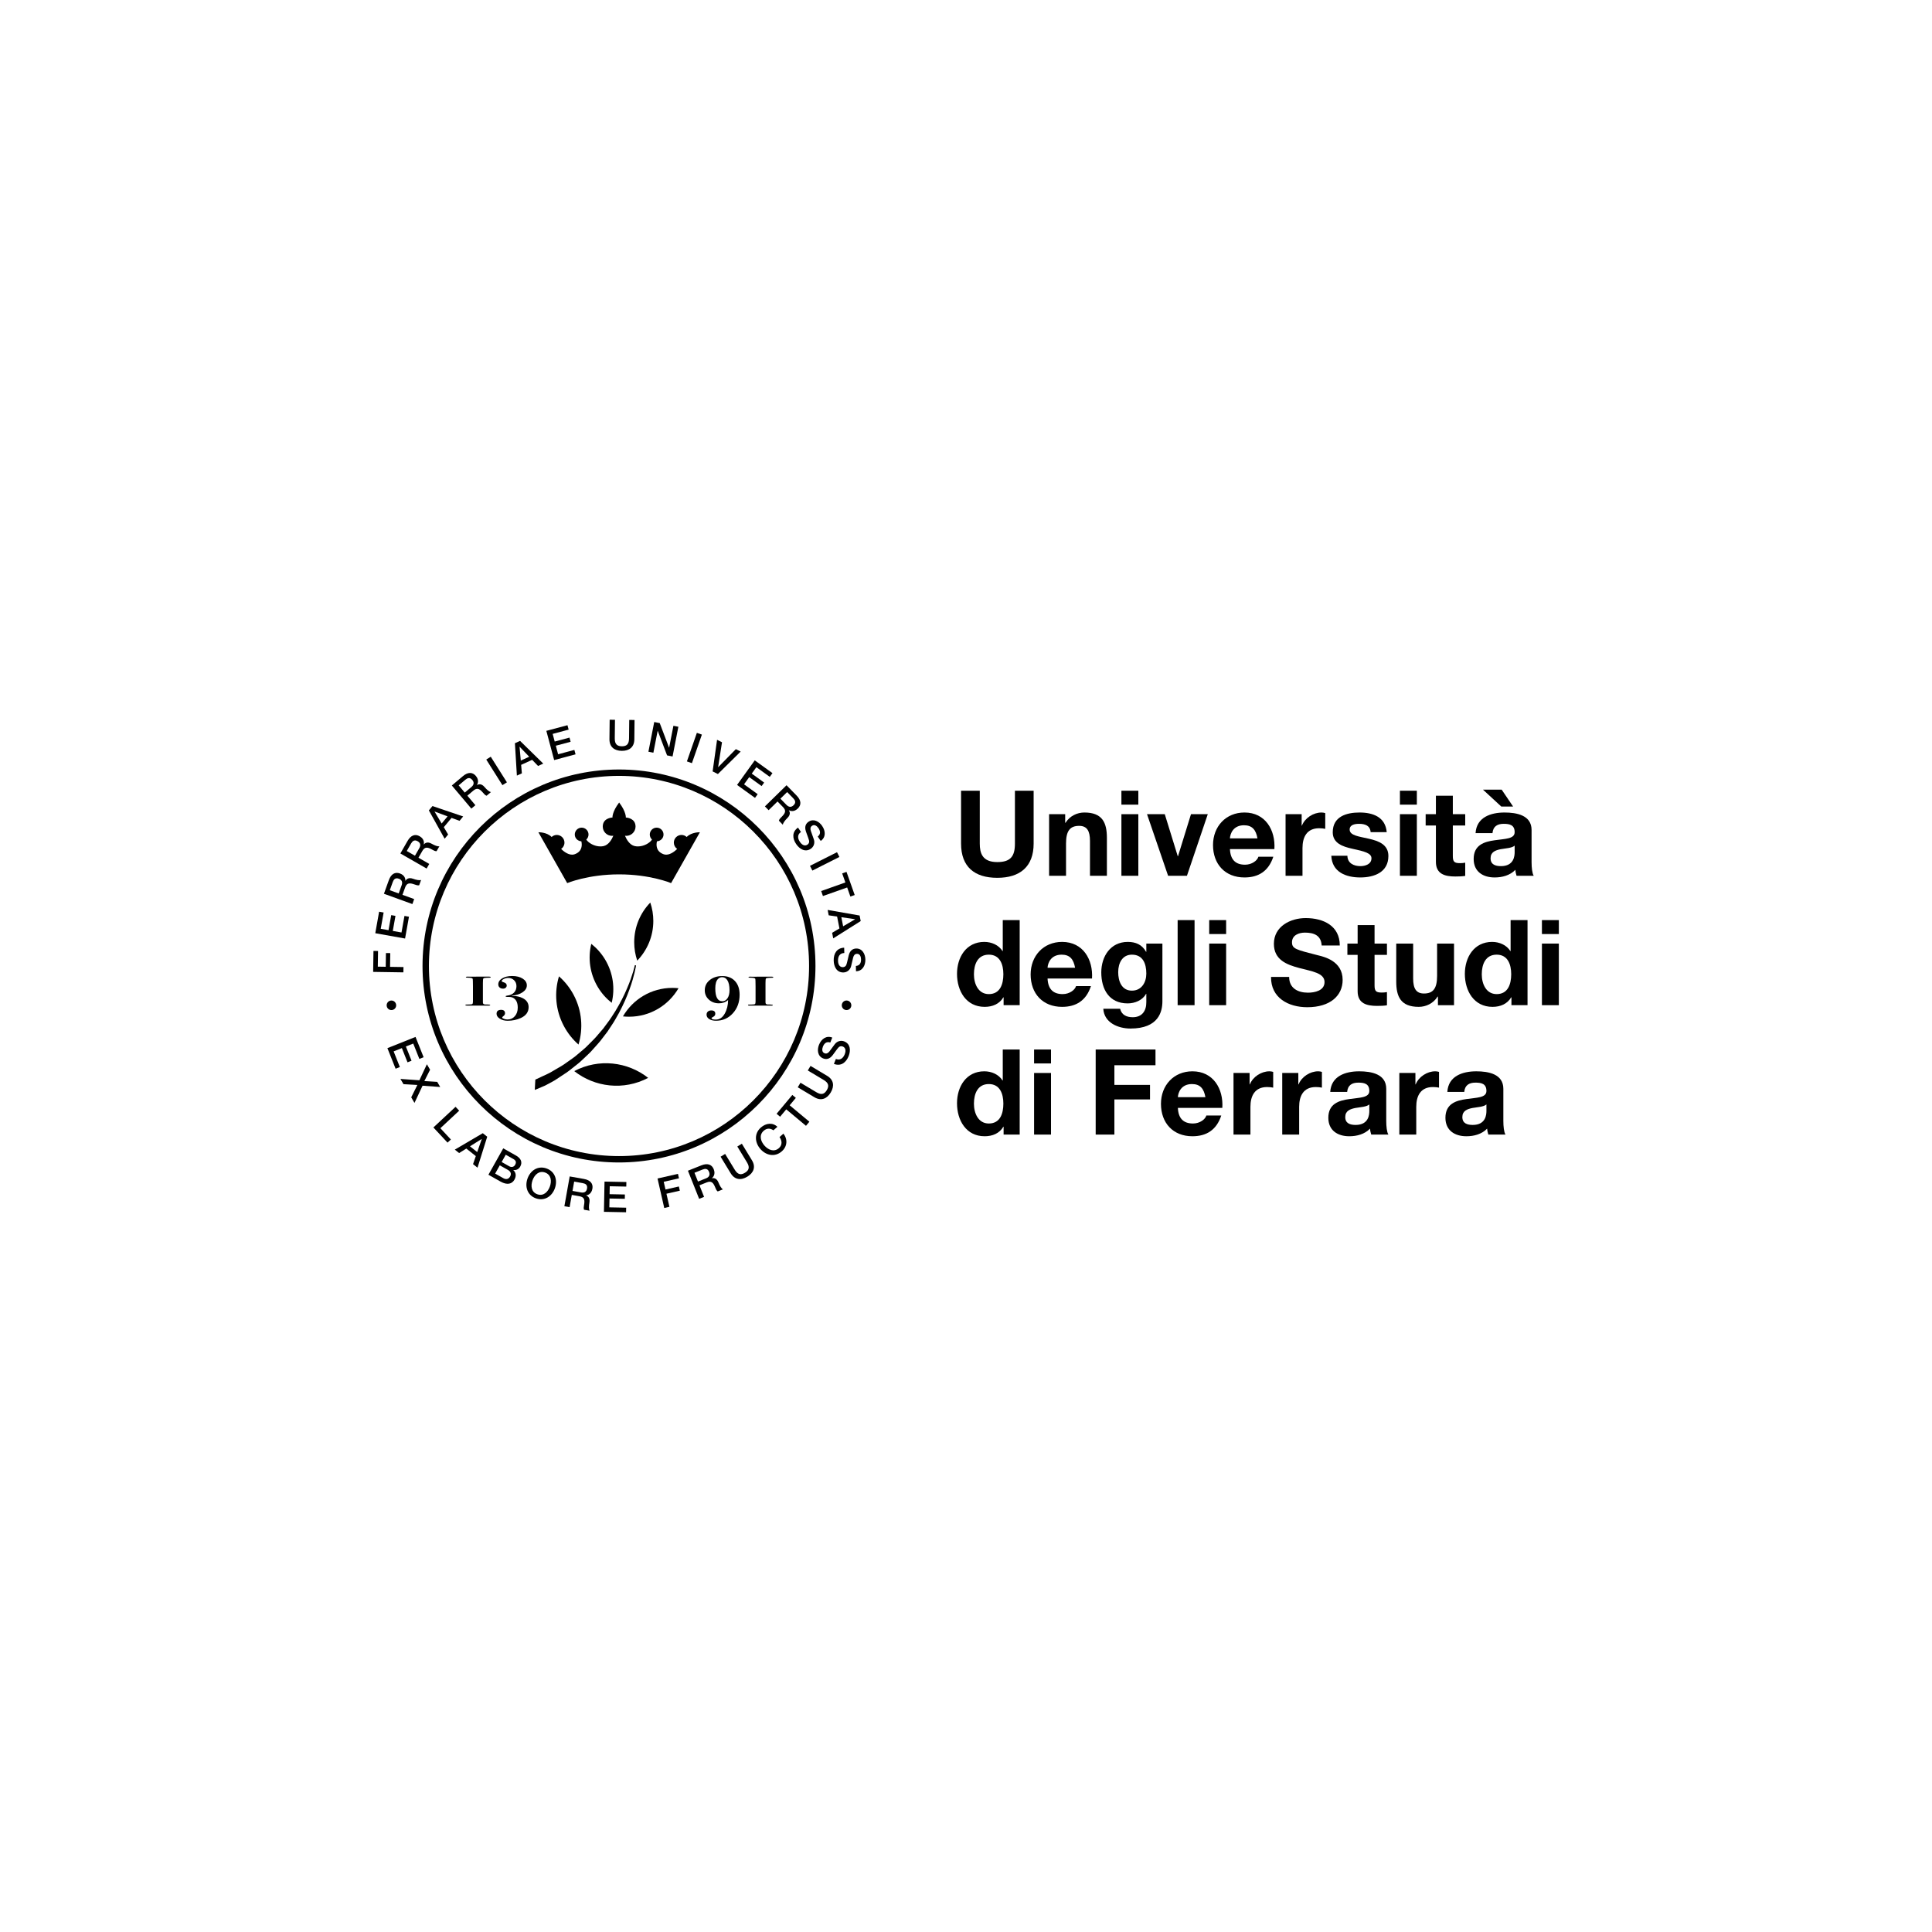 <?xml version="1.0" encoding="iso-8859-1"?>
<!-- Generator: Adobe Illustrator 30.0.0, SVG Export Plug-In . SVG Version: 9.03 Build 0)  -->
<svg version="1.1" id="Livello_1" xmlns="http://www.w3.org/2000/svg" xmlns:xlink="http://www.w3.org/1999/xlink" x="0px" y="0px"
	 width="500px" height="500px" viewBox="0 0 500 500" enable-background="new 0 0 500 500" xml:space="preserve">
<g>
	<path d="M267.504,218.326c0,5.952-3.517,8.852-9.406,8.852c-5.922,0-9.375-2.869-9.375-8.852v-13.692h4.843v13.692
		c0,2.405,0.616,4.779,4.532,4.779c3.454,0,4.564-1.509,4.564-4.779v-13.692h4.842V218.326z"/>
	<path d="M271.507,210.709h4.163v2.221h0.092c1.111-1.789,3.023-2.653,4.873-2.653c4.656,0,5.828,2.622,5.828,6.569v9.806h-4.378
		v-9.005c0-2.621-0.771-3.916-2.807-3.916c-2.375,0-3.391,1.325-3.391,4.564v8.357h-4.38V210.709z"/>
	<path d="M294.6,208.243h-4.38v-3.607h4.38V208.243z M290.22,210.709h4.38v15.943h-4.38V210.709z"/>
	<polygon points="307.179,226.652 302.305,226.652 296.847,210.709 301.442,210.709 304.805,221.595 304.865,221.595 
		308.227,210.709 312.575,210.709 	"/>
	<path d="M318.307,219.744c0.124,2.777,1.48,4.04,3.918,4.04c1.756,0,3.175-1.079,3.452-2.065h3.856
		c-1.235,3.761-3.856,5.366-7.464,5.366c-5.028,0-8.142-3.456-8.142-8.39c0-4.779,3.302-8.419,8.142-8.419
		c5.427,0,8.049,4.564,7.742,9.468H318.307z M325.431,216.969c-0.401-2.221-1.358-3.392-3.486-3.392
		c-2.773,0-3.577,2.159-3.638,3.392H325.431z"/>
	<path d="M332.704,210.709h4.163v2.961h0.062c0.803-2.004,2.961-3.393,5.087-3.393c0.309,0,0.679,0.062,0.957,0.154v4.071
		c-0.401-0.092-1.049-0.153-1.572-0.153c-3.208,0-4.317,2.312-4.317,5.118v7.185h-4.38V210.709z"/>
	<path d="M348.705,221.471c0.031,1.912,1.636,2.683,3.362,2.683c1.263,0,2.867-0.493,2.867-2.035c0-1.327-1.818-1.789-4.965-2.468
		c-2.528-0.554-5.057-1.45-5.057-4.255c0-4.071,3.515-5.119,6.938-5.119c3.484,0,6.693,1.172,7.032,5.088h-4.163
		c-0.123-1.697-1.419-2.159-2.992-2.159c-0.986,0-2.435,0.186-2.435,1.48c0,1.573,2.466,1.789,4.965,2.376
		c2.558,0.585,5.056,1.51,5.056,4.47c0,4.194-3.639,5.552-7.277,5.552c-3.701,0-7.308-1.388-7.494-5.613H348.705z"/>
	<path d="M366.68,208.243h-4.38v-3.607h4.38V208.243z M362.3,210.709h4.38v15.943h-4.38V210.709z"/>
	<path d="M375.991,210.709h3.206v2.93h-3.206v7.893c0,1.481,0.37,1.851,1.85,1.851c0.463,0,0.894-0.031,1.356-0.123v3.423
		c-0.74,0.123-1.697,0.154-2.56,0.154c-2.682,0-5.026-0.618-5.026-3.793v-9.405h-2.652v-2.93h2.652v-4.779h4.38V210.709z"/>
	<path d="M381.877,215.613c0.246-4.102,3.916-5.335,7.494-5.335c3.176,0,7,0.709,7,4.533v8.294c0,1.45,0.153,2.9,0.554,3.548h-4.439
		c-0.156-0.495-0.278-1.018-0.309-1.544c-1.388,1.45-3.423,1.975-5.368,1.975c-3.02,0-5.425-1.511-5.425-4.78
		c0-3.608,2.712-4.472,5.425-4.842c2.683-0.401,5.182-0.307,5.182-2.096c0-1.882-1.295-2.16-2.836-2.16
		c-1.665,0-2.746,0.679-2.9,2.407H381.877z M383.789,204.356h4.84l2.961,4.378h-3.053L383.789,204.356z M391.991,218.85
		c-0.74,0.648-2.282,0.679-3.64,0.924c-1.355,0.278-2.59,0.741-2.59,2.346c0,1.633,1.265,2.034,2.684,2.034
		c3.423,0,3.546-2.713,3.546-3.67V218.85z"/>
	<path d="M259.732,258.105h-0.062c-1.016,1.728-2.805,2.468-4.842,2.468c-4.809,0-7.154-4.133-7.154-8.543
		c0-4.286,2.374-8.265,7.062-8.265c1.881,0,3.73,0.801,4.719,2.376h0.06v-8.018h4.38v22.017h-4.163V258.105z M255.908,247.065
		c-2.867,0-3.855,2.466-3.855,5.088c0,2.498,1.141,5.12,3.855,5.12c2.899,0,3.762-2.53,3.762-5.151
		C259.67,249.531,258.744,247.065,255.908,247.065"/>
	<path d="M271.107,253.234c0.123,2.775,1.48,4.038,3.918,4.038c1.756,0,3.175-1.079,3.452-2.067h3.856
		c-1.235,3.763-3.856,5.368-7.464,5.368c-5.028,0-8.142-3.454-8.142-8.388c0-4.781,3.302-8.421,8.142-8.421
		c5.427,0,8.049,4.564,7.742,9.47H271.107z M278.231,250.457c-0.401-2.221-1.358-3.392-3.484-3.392c-2.775,0-3.579,2.159-3.64,3.392
		H278.231z"/>
	<path d="M300.828,259.124c0,2.619-0.924,7.061-8.263,7.061c-3.147,0-6.815-1.481-7.032-5.119h4.349
		c0.401,1.634,1.726,2.189,3.268,2.189c2.437,0,3.546-1.665,3.517-3.947v-2.098h-0.062c-0.956,1.666-2.868,2.466-4.78,2.466
		c-4.781,0-6.815-3.638-6.815-8.016c0-4.132,2.374-7.895,6.846-7.895c2.097,0,3.701,0.71,4.749,2.56h0.062v-2.128h4.161V259.124z
		 M296.667,251.969c0-2.591-0.896-4.903-3.732-4.903c-2.468,0-3.546,2.157-3.546,4.533c0,2.28,0.863,4.779,3.546,4.779
		C295.432,256.378,296.667,254.251,296.667,251.969"/>
	<rect x="304.772" y="238.122" width="4.38" height="22.019"/>
	<path d="M317.321,241.729h-4.38v-3.607h4.38V241.729z M312.941,244.197h4.38v15.943h-4.38V244.197z"/>
	<path d="M333.63,252.832c0,2.93,2.282,4.071,4.873,4.071c1.695,0,4.286-0.494,4.286-2.744c0-2.376-3.3-2.777-6.538-3.64
		c-3.269-0.863-6.568-2.127-6.568-6.259c0-4.504,4.256-6.662,8.233-6.662c4.595,0,8.821,2.004,8.821,7.092h-4.688
		c-0.154-2.651-2.037-3.33-4.348-3.33c-1.543,0-3.331,0.649-3.331,2.499c0,1.695,1.049,1.91,6.568,3.329
		c1.603,0.401,6.538,1.419,6.538,6.415c0,4.04-3.176,7.063-9.157,7.063c-4.873,0-9.439-2.405-9.376-7.834H333.63z"/>
	<path d="M355.735,244.197h3.207v2.93h-3.207v7.893c0,1.481,0.37,1.851,1.851,1.851c0.462,0,0.893-0.029,1.356-0.121v3.421
		c-0.741,0.125-1.696,0.155-2.561,0.155c-2.682,0-5.026-0.617-5.026-3.793v-9.406h-2.652v-2.93h2.652v-4.779h4.38V244.197z"/>
	<path d="M376.301,260.141h-4.163v-2.221h-0.092c-1.111,1.79-3.023,2.653-4.873,2.653c-4.656,0-5.828-2.622-5.828-6.569v-9.806
		h4.378v9.005c0,2.621,0.771,3.916,2.807,3.916c2.375,0,3.391-1.325,3.391-4.564v-8.357h4.38V260.141z"/>
	<path d="M391.16,258.105h-0.062c-1.018,1.728-2.805,2.468-4.84,2.468c-4.811,0-7.156-4.133-7.156-8.543
		c0-4.286,2.375-8.265,7.062-8.265c1.881,0,3.732,0.801,4.718,2.376h0.061v-8.018h4.38v22.017h-4.163V258.105z M387.336,247.065
		c-2.867,0-3.855,2.466-3.855,5.088c0,2.498,1.141,5.12,3.855,5.12c2.899,0,3.762-2.53,3.762-5.151
		C391.098,249.531,390.172,247.065,387.336,247.065"/>
	<path d="M403.429,241.729h-4.38v-3.607h4.38V241.729z M399.049,244.197h4.38v15.943h-4.38V244.197z"/>
	<path d="M259.732,291.593h-0.062c-1.016,1.728-2.805,2.468-4.842,2.468c-4.809,0-7.154-4.133-7.154-8.543
		c0-4.286,2.374-8.264,7.062-8.264c1.881,0,3.73,0.802,4.719,2.375h0.06v-8.018h4.38v22.017h-4.163V291.593z M255.908,280.553
		c-2.867,0-3.855,2.466-3.855,5.088c0,2.498,1.141,5.12,3.855,5.12c2.899,0,3.762-2.53,3.762-5.151
		C259.67,283.019,258.744,280.553,255.908,280.553"/>
	<path d="M272.001,275.219h-4.38v-3.607h4.38V275.219z M267.621,277.686h4.38v15.943h-4.38V277.686z"/>
	<polygon points="283.562,271.611 299.04,271.611 299.04,275.682 288.404,275.682 288.404,280.77 297.623,280.77 297.623,284.532 
		288.404,284.532 288.404,293.63 283.562,293.63 	"/>
	<path d="M304.835,286.723c0.123,2.775,1.48,4.038,3.918,4.038c1.756,0,3.175-1.079,3.452-2.067h3.856
		c-1.235,3.763-3.856,5.368-7.464,5.368c-5.028,0-8.142-3.454-8.142-8.388c0-4.781,3.302-8.419,8.142-8.419
		c5.427,0,8.049,4.564,7.74,9.468H304.835z M311.959,283.945c-0.401-2.219-1.358-3.392-3.486-3.392
		c-2.773,0-3.577,2.159-3.638,3.392H311.959z"/>
	<path d="M319.231,277.685h4.163v2.961h0.062c0.801-2.004,2.961-3.393,5.087-3.393c0.309,0,0.679,0.062,0.957,0.154v4.071
		c-0.401-0.092-1.049-0.153-1.572-0.153c-3.208,0-4.317,2.312-4.317,5.118v7.185h-4.38V277.685z"/>
	<path d="M331.841,277.685h4.163v2.961h0.062c0.803-2.004,2.96-3.393,5.087-3.393c0.309,0,0.679,0.062,0.957,0.154v4.071
		c-0.401-0.092-1.049-0.153-1.572-0.153c-3.209,0-4.317,2.312-4.317,5.118v7.185h-4.38V277.685z"/>
	<path d="M344.265,282.588c0.246-4.1,3.916-5.333,7.494-5.333c3.176,0,7,0.708,7,4.532v8.295c0,1.45,0.153,2.9,0.554,3.546h-4.439
		c-0.156-0.493-0.278-1.016-0.309-1.542c-1.388,1.45-3.423,1.975-5.366,1.975c-3.022,0-5.427-1.512-5.427-4.78
		c0-3.608,2.712-4.472,5.427-4.842c2.681-0.401,5.18-0.309,5.18-2.096c0-1.882-1.294-2.16-2.836-2.16
		c-1.665,0-2.746,0.679-2.9,2.405H344.265z M354.379,285.827c-0.74,0.648-2.282,0.679-3.64,0.924
		c-1.355,0.278-2.589,0.741-2.589,2.346c0,1.633,1.264,2.034,2.683,2.034c3.423,0,3.546-2.713,3.546-3.67V285.827z"/>
	<path d="M362.146,277.685h4.163v2.961h0.062c0.803-2.004,2.96-3.393,5.087-3.393c0.309,0,0.679,0.062,0.957,0.154v4.071
		c-0.401-0.092-1.049-0.153-1.572-0.153c-3.209,0-4.317,2.312-4.317,5.118v7.185h-4.38V277.685z"/>
	<path d="M374.571,282.588c0.246-4.1,3.916-5.333,7.494-5.333c3.176,0,7,0.708,7,4.532v8.295c0,1.45,0.153,2.9,0.554,3.546h-4.439
		c-0.156-0.493-0.278-1.016-0.309-1.542c-1.388,1.45-3.423,1.975-5.368,1.975c-3.02,0-5.427-1.512-5.427-4.78
		c0-3.608,2.714-4.472,5.427-4.842c2.683-0.401,5.182-0.309,5.182-2.096c0-1.882-1.295-2.16-2.836-2.16
		c-1.665,0-2.746,0.679-2.9,2.405H374.571z M384.685,285.827c-0.74,0.648-2.282,0.679-3.64,0.924
		c-1.355,0.278-2.59,0.741-2.59,2.346c0,1.633,1.265,2.034,2.684,2.034c3.423,0,3.546-2.713,3.546-3.67V285.827z"/>
	<path d="M160.195,200.797c-27.125,0-49.191,22.071-49.191,49.198c0,27.129,22.066,49.2,49.191,49.2s49.193-22.071,49.193-49.2
		C209.388,222.868,187.32,200.797,160.195,200.797 M160.195,300.846c-28.036,0-50.846-22.812-50.846-50.851
		s22.81-50.851,50.846-50.851c28.036,0,50.846,22.812,50.846,50.851S188.231,300.846,160.195,300.846"/>
	<path d="M164.607,249.843c0,0-0.089,0.64-0.348,1.736c-0.264,1.094-0.675,2.652-1.347,4.469c-0.312,0.919-0.729,1.884-1.163,2.911
		c-0.451,1.018-0.974,2.076-1.539,3.157c-0.614,1.058-1.187,2.187-1.929,3.244c-0.355,0.541-0.713,1.085-1.071,1.631l-1.199,1.565
		c-0.767,1.075-1.687,2.032-2.553,3.009c-0.836,1.008-1.852,1.82-2.737,2.703c-0.877,0.897-1.904,1.569-2.786,2.313
		c-0.88,0.75-1.811,1.332-2.659,1.886c-0.856,0.539-1.601,1.104-2.336,1.479c-0.73,0.389-1.366,0.728-1.89,1.008
		c-2.105,0.914-2.65,1.115-2.65,1.115l0.145-2.667c0,0,0.317-0.15,1.337-0.624c0.51-0.239,1.132-0.527,1.843-0.86
		c0.724-0.319,1.452-0.819,2.296-1.286c0.834-0.484,1.757-0.991,2.632-1.661c0.875-0.664,1.901-1.252,2.785-2.067
		c0.89-0.8,1.92-1.528,2.773-2.453c0.887-0.895,1.828-1.774,2.628-2.773l1.249-1.455c0.38-0.512,0.757-1.022,1.131-1.526
		c0.782-0.993,1.4-2.062,2.063-3.067c0.611-1.027,1.182-2.035,1.682-3.012c0.484-0.982,0.95-1.912,1.306-2.799
		c0.768-1.755,1.261-3.273,1.582-4.337c0.32-1.069,0.443-1.692,0.443-1.692L164.607,249.843z"/>
	<path d="M160.236,226.287c8.113,0,13.443,2.262,13.443,2.262l7.455-13.157c0,0-2.123-0.089-3.423,1.219
		c-0.365-0.339-0.837-0.528-1.34-0.528c-1.094,0-1.982,0.89-1.982,1.983c0,0.664,0.324,1.269,0.859,1.636
		c-0.435,0.437-1.606,1.487-2.841,1.487c-0.253,0-0.497-0.044-0.727-0.133c-1.975-0.754-1.862-2.471-1.666-3.319
		c0.969-0.077,1.704-0.824,1.704-1.763c0-0.983-0.798-1.779-1.777-1.779c-0.983,0-1.778,0.796-1.778,1.779
		c0,0.498,0.214,0.979,0.58,1.318c-0.617,0.892-2.094,1.762-3.66,1.762c-0.28,0-0.556-0.029-0.817-0.085
		c-1.363-0.301-2.173-1.836-2.524-2.683c0.107,0.02,0.218,0.032,0.334,0.032c1.326,0,2.402-1.078,2.402-2.401
		c0-2.136-2.219-2.339-2.513-2.339c0,0,0.127-1.431-1.729-3.888c-1.857,2.457-1.729,3.888-1.729,3.888
		c-0.294,0-2.514,0.203-2.514,2.339c0,1.323,1.076,2.401,2.401,2.401c0.116,0,0.229-0.012,0.336-0.032
		c-0.351,0.847-1.161,2.382-2.524,2.683c-0.263,0.056-0.537,0.085-0.819,0.085c-1.566,0-3.043-0.87-3.66-1.762
		c0.368-0.339,0.582-0.82,0.582-1.318c0-0.983-0.797-1.779-1.778-1.779c-0.98,0-1.777,0.796-1.777,1.779
		c0,0.939,0.735,1.686,1.702,1.763c0.197,0.848,0.311,2.565-1.664,3.319c-0.232,0.089-0.474,0.133-0.727,0.133
		c-1.235,0-2.408-1.05-2.841-1.487c0.535-0.367,0.858-0.972,0.858-1.636c0-1.093-0.889-1.983-1.982-1.983
		c-0.502,0-0.974,0.189-1.339,0.528c-1.3-1.308-3.423-1.219-3.423-1.219l7.453,13.157
		C146.791,228.549,152.123,226.287,160.236,226.287"/>
	<path d="M126.993,252.893c0,0.073-0.055,0.116-0.167,0.128c-0.036,0-0.382,0.012-1.037,0.036c-0.408,0.012-0.645,0.078-0.713,0.198
		c-0.068,0.121-0.102,0.511-0.102,1.175v4.959c0,0.161,0.025,0.277,0.076,0.345c0.074,0.148,0.287,0.223,0.635,0.223h0.448
		l0.449,0.035c0.188,0.011,0.281,0.051,0.281,0.119c0,0.092-0.11,0.138-0.332,0.138h-0.092h-3.705h-1.85
		c-0.297,0-0.445-0.046-0.445-0.136c0-0.07,0.053-0.113,0.157-0.13c0.104-0.015,0.397-0.026,0.88-0.026
		c0.419,0,0.678-0.042,0.777-0.128c0.099-0.085,0.147-0.307,0.147-0.661v-3.932c0-1.212-0.029-1.871-0.09-1.973
		c-0.099-0.15-0.495-0.23-1.193-0.24c-0.366,0-0.549-0.046-0.549-0.139c0-0.102,0.179-0.148,0.537-0.138l0.389,0.019l2.647-0.019
		h1.001h1.425C126.85,252.747,126.993,252.797,126.993,252.893"/>
	<path d="M136.806,260.645c0,1.26-0.679,2.204-2.036,2.823c-1.037,0.469-2.166,0.704-3.389,0.704c-0.79,0-1.465-0.177-2.026-0.532
		c-0.563-0.357-0.843-0.781-0.843-1.274c0-0.677,0.394-1.017,1.184-1.017c0.667,0,1.001,0.301,1.001,0.896
		c0,0.276-0.155,0.527-0.464,0.757c-0.184,0.138-0.276,0.242-0.276,0.31c0,0.127,0.15,0.246,0.452,0.36
		c0.301,0.116,0.608,0.173,0.917,0.173c0.778,0,1.416-0.287,1.916-0.86c0.501-0.573,0.75-1.313,0.75-2.219
		c0-1.388-0.488-2.272-1.462-2.65c-0.211-0.08-0.569-0.121-1.074-0.121h-0.242c-0.234,0-0.352-0.052-0.352-0.154
		c0-0.082,0.13-0.138,0.389-0.174c0.766-0.092,1.359-0.355,1.779-0.786c0.42-0.432,0.628-0.986,0.628-1.666
		c0-0.621-0.203-1.131-0.611-1.527c-0.408-0.399-0.926-0.597-1.554-0.597c-0.384,0-0.755,0.091-1.112,0.27
		c-0.358,0.177-0.537,0.359-0.537,0.544c0,0.116,0.167,0.22,0.5,0.312c0.53,0.15,0.796,0.426,0.796,0.83
		c0,0.232-0.09,0.425-0.268,0.58c-0.179,0.157-0.405,0.236-0.675,0.236c-0.372,0-0.67-0.101-0.901-0.302
		c-0.226-0.201-0.341-0.468-0.341-0.8c0-0.631,0.338-1.15,1.008-1.557c0.674-0.408,1.535-0.613,2.584-0.613
		c1.111,0,2.021,0.229,2.731,0.681c0.711,0.454,1.066,1.035,1.066,1.746c0,0.688-0.362,1.28-1.085,1.774
		c-0.721,0.491-1.649,0.785-2.785,0.877v0.085h0.276c0.914,0,1.737,0.179,2.465,0.534
		C136.276,258.805,136.806,259.589,136.806,260.645"/>
	<path d="M188.799,256.274c0-1.155-0.191-2.025-0.573-2.608c-0.335-0.513-0.785-0.773-1.351-0.773c-0.396,0-0.749,0.156-1.058,0.464
		c-0.469,0.469-0.702,1.276-0.702,2.419c0,2.232,0.604,3.346,1.815,3.346c0.556,0,1.006-0.263,1.35-0.788
		C188.628,257.807,188.799,257.121,188.799,256.274 M191.411,257.437c0,1.915-0.582,3.515-1.745,4.799
		c-1.163,1.286-2.616,1.928-4.359,1.928c-0.732,0-1.322-0.145-1.772-0.439c-0.452-0.291-0.677-0.668-0.677-1.127
		c0-0.333,0.109-0.599,0.332-0.8c0.222-0.201,0.519-0.3,0.889-0.3c0.691,0,1.037,0.281,1.037,0.842c0,0.253-0.08,0.452-0.241,0.602
		c-0.087,0.093-0.29,0.224-0.61,0.396c-0.075,0.034-0.113,0.085-0.113,0.155c0,0.251,0.36,0.379,1.08,0.379
		c0.979,0,1.757-0.517,2.333-1.549c0.576-1.031,0.865-2.201,0.865-3.51c-0.642,0.563-1.431,0.843-2.369,0.843
		c-1.049,0-1.924-0.324-2.622-0.972c-0.697-0.647-1.044-1.448-1.044-2.4c0-1.068,0.428-1.948,1.286-2.642
		c0.858-0.692,1.941-1.04,3.25-1.04c1.381,0,2.474,0.43,3.276,1.291C191.01,254.752,191.411,255.934,191.411,257.437"/>
	<path d="M200.132,252.902c0,0.073-0.055,0.116-0.167,0.128c-0.036,0-0.382,0.012-1.037,0.036c-0.408,0.012-0.645,0.078-0.713,0.198
		c-0.068,0.121-0.102,0.511-0.102,1.175v4.959c0,0.161,0.025,0.277,0.076,0.345c0.074,0.148,0.287,0.223,0.635,0.223h0.448
		l0.449,0.034c0.187,0.012,0.281,0.052,0.281,0.122c0,0.09-0.11,0.136-0.332,0.136h-0.092h-3.705h-1.85
		c-0.297,0-0.445-0.046-0.445-0.136c0-0.07,0.052-0.113,0.156-0.13c0.106-0.017,0.398-0.026,0.881-0.026
		c0.419,0,0.678-0.042,0.777-0.128c0.099-0.087,0.147-0.307,0.147-0.661v-3.932c0-1.212-0.029-1.871-0.09-1.973
		c-0.099-0.15-0.495-0.23-1.193-0.242c-0.366,0-0.549-0.044-0.549-0.137c0-0.102,0.179-0.15,0.537-0.138l0.389,0.019l2.647-0.019h1
		h1.426C199.988,252.755,200.132,252.805,200.132,252.902"/>
	<polygon points="96.571,251.524 96.654,246.1 97.837,246.119 97.777,250.168 99.825,250.199 99.881,246.646 101,246.663 
		100.944,250.218 104.42,250.272 104.399,251.645 	"/>
	<polygon points="97.122,241.516 98.116,235.949 99.283,236.157 98.531,240.37 100.55,240.728 101.248,236.831 102.348,237.027 
		101.652,240.926 103.908,241.328 104.674,237.039 105.841,237.247 104.833,242.889 	"/>
	<path d="M99.362,231.302l1.273-3.53c0.583-1.613,1.625-2.173,2.873-1.721c1.414,0.513,1.419,1.627,1.416,1.895l0.021,0.008
		c0.223-0.423,0.787-0.955,1.954-0.532c0.856,0.311,1.685,0.471,2.084,0.299l-0.501,1.386c-0.389,0.082-0.793-0.064-1.153-0.196
		c-1.353-0.489-2.052-0.426-2.482,0.764l-0.687,1.905l3.031,1.099l-0.466,1.294L99.362,231.302z M103.181,231.224l0.766-2.122
		c0.295-0.818,0.053-1.408-0.722-1.69c-0.938-0.341-1.342,0.203-1.588,0.877l-0.757,2.101L103.181,231.224z"/>
	<path d="M103.615,220.877l1.866-3.255c0.856-1.489,1.978-1.86,3.129-1.199c1.305,0.748,1.118,1.847,1.068,2.111l0.021,0.012
		c0.291-0.379,0.941-0.805,2.016-0.188c0.791,0.452,1.579,0.754,2.002,0.654l-0.735,1.279c-0.398,0.012-0.769-0.2-1.1-0.391
		c-1.249-0.716-1.948-0.776-2.577,0.322l-1.008,1.757l2.797,1.605l-0.684,1.194L103.615,220.877z M107.391,221.459l1.124-1.958
		c0.432-0.754,0.297-1.376-0.418-1.786c-0.865-0.498-1.359-0.032-1.716,0.589l-1.112,1.937L107.391,221.459z"/>
	<path d="M110.988,209.73l0.936-1.124l7.944,2.693l-0.941,1.132l-2.066-0.762l-2.004,2.406l1.119,1.895l-0.907,1.09L110.988,209.73z
		 M114.298,213.122l1.533-1.842l-3.336-1.252l-0.022,0.024L114.298,213.122z"/>
	<path d="M116.934,203.284l2.867-2.418c1.312-1.107,2.494-1.071,3.35-0.058c0.969,1.149,0.416,2.116,0.279,2.347l0.014,0.017
		c0.404-0.256,1.16-0.435,1.958,0.513c0.588,0.696,1.226,1.247,1.66,1.298l-1.128,0.952c-0.38-0.125-0.657-0.452-0.902-0.746
		c-0.928-1.098-1.564-1.393-2.531-0.576l-1.547,1.305l2.079,2.464l-1.051,0.887L116.934,203.284z M120.282,205.121l1.726-1.455
		c0.664-0.559,0.749-1.192,0.218-1.82c-0.643-0.764-1.267-0.494-1.813-0.034l-1.707,1.44L120.282,205.121z"/>
	<rect x="127.749" y="195.53" transform="matrix(0.846 -0.534 0.534 0.846 -86.645 99.371)" width="1.373" height="7.834"/>
	<path d="M133.26,192.345l1.332-0.605l6.002,5.879l-1.342,0.61l-1.53-1.582l-2.852,1.298l0.189,2.195l-1.292,0.586L133.26,192.345z
		 M134.778,196.84l2.181-0.993l-2.467-2.58l-0.031,0.015L134.778,196.84z"/>
	<polygon points="141.394,189.143 146.86,187.681 147.164,188.826 143.028,189.931 143.558,191.911 147.387,190.888 
		147.675,191.967 143.847,192.991 144.437,195.205 148.648,194.079 148.955,195.223 143.413,196.705 	"/>
	<path d="M157.78,186.267l1.375,0.014l-0.05,4.564c-0.012,1.054,0.043,2.273,1.823,2.29c1.779,0.017,1.858-1.199,1.871-2.251
		l0.048-4.566l1.375,0.014l-0.055,5.014c-0.02,2.009-1.318,2.993-3.252,2.973c-1.936-0.019-3.212-1.03-3.19-3.038L157.78,186.267z"
		/>
	<polygon points="169.312,186.858 170.738,187.138 173.149,193.493 173.172,193.496 174.279,187.832 175.563,188.084 
		174.06,195.773 172.636,195.493 170.231,189.152 170.199,189.145 169.094,194.797 167.809,194.545 	"/>
	<rect x="175.843" y="192.805" transform="matrix(0.329 -0.944 0.944 0.329 -62.089 299.616)" width="7.833" height="1.376"/>
	<polygon points="185.576,191.461 186.855,192.097 185.852,198.524 185.873,198.534 190.435,193.879 191.685,194.502 
		185.793,200.321 184.427,199.641 	"/>
	<polygon points="195.33,196.78 199.911,200.087 199.217,201.049 195.751,198.545 194.552,200.21 197.759,202.528 197.106,203.435 
		193.897,201.119 192.559,202.98 196.086,205.528 195.395,206.49 190.752,203.138 	"/>
	<path d="M203.554,203.219l2.622,2.683c1.2,1.228,1.251,2.408,0.303,3.338c-1.073,1.05-2.079,0.571-2.319,0.452l-0.016,0.015
		c0.285,0.384,0.519,1.126-0.368,1.992c-0.65,0.636-1.153,1.315-1.174,1.75l-1.03-1.054c0.098-0.389,0.403-0.687,0.677-0.955
		c1.027-1.006,1.274-1.663,0.389-2.569l-1.415-1.448l-2.305,2.255l-0.961-0.982L203.554,203.219z M201.968,206.695l1.576,1.613
		c0.609,0.621,1.247,0.66,1.833,0.086c0.713-0.698,0.399-1.3-0.099-1.813l-1.562-1.597L201.968,206.695z"/>
	<path d="M207.292,215.314c-0.994,0.682-0.88,1.682-0.261,2.589c0.682,0.998,1.426,1.035,1.914,0.699
		c0.498-0.341,0.511-0.748,0.431-1.079c-0.14-0.572-0.424-1.242-0.789-2.298c-0.459-1.311-0.014-2.096,0.656-2.555
		c1.295-0.886,2.719-0.105,3.52,1.065c0.927,1.35,0.986,2.974-0.361,3.899l-0.776-1.135c0.795-0.624,0.716-1.396,0.184-2.178
		c-0.36-0.525-1.005-1.055-1.654-0.61c-0.452,0.31-0.495,0.791-0.306,1.34c0.041,0.118,0.652,1.807,0.781,2.209
		c0.331,1.027-0.114,1.932-0.782,2.39c-1.447,0.992-2.908,0.102-3.79-1.188c-1.013-1.477-1.126-3.158,0.457-4.282L207.292,215.314z"
		/>
	<rect x="209.524" y="222.23" transform="matrix(0.893 -0.45 0.45 0.893 -77.487 119.912)" width="7.837" height="1.375"/>
	<polygon points="219.074,225.641 221.196,231.631 220.078,232.027 219.246,229.675 212.977,231.895 212.52,230.601 
		218.785,228.378 217.956,226.037 	"/>
	<path d="M222.465,236.936l0.282,1.438l-7.109,4.477l-0.283-1.446l1.893-1.124l-0.604-3.075l-2.178-0.324l-0.274-1.394
		L222.465,236.936z M217.739,237.371l0.462,2.354l3.08-1.805l-0.006-0.032L217.739,237.371z"/>
	<path d="M218.507,246.634c-1.208,0.031-1.656,0.935-1.627,2.035c0.032,1.209,0.634,1.644,1.228,1.63
		c0.602-0.017,0.834-0.351,0.946-0.673c0.195-0.556,0.319-1.275,0.589-2.361c0.327-1.351,1.126-1.767,1.939-1.789
		c1.567-0.039,2.338,1.393,2.374,2.812c0.043,1.639-0.789,3.038-2.422,3.079l-0.035-1.376c1.009-0.091,1.362-0.783,1.338-1.728
		c-0.015-0.64-0.267-1.436-1.055-1.416c-0.548,0.014-0.846,0.396-0.986,0.96c-0.029,0.123-0.433,1.873-0.544,2.282
		c-0.28,1.043-1.146,1.559-1.956,1.581c-1.756,0.045-2.497-1.5-2.537-3.061c-0.044-1.793,0.773-3.268,2.712-3.35L218.507,246.634z"
		/>
	<path d="M101.506,261.39c-0.674,0.114-1.31-0.333-1.422-1.008c-0.115-0.677,0.337-1.315,1.011-1.429
		c0.674-0.115,1.303,0.339,1.417,1.016C102.626,260.645,102.18,261.276,101.506,261.39"/>
	<path d="M217.871,259.963c0.116-0.675,0.747-1.132,1.419-1.017c0.675,0.115,1.129,0.756,1.015,1.433
		c-0.118,0.677-0.752,1.124-1.428,1.008C218.202,261.271,217.757,260.64,217.871,259.963"/>
	<polygon points="107.54,268.358 109.633,273.611 108.531,274.049 106.95,270.074 105.041,270.834 106.506,274.512 105.466,274.928 
		104.003,271.249 101.871,272.098 103.483,276.146 102.381,276.584 100.261,271.259 	"/>
	<polygon points="110.478,275.43 111.307,276.842 109.823,279.777 113.149,279.984 113.927,281.312 109.361,280.98 107.268,285.431 
		106.424,283.988 108.014,280.787 104.425,280.582 103.629,279.227 108.537,279.574 	"/>
	<polygon points="117.898,286.442 118.834,287.448 113.968,291.983 116.689,294.902 115.822,295.71 112.162,291.785 	"/>
	<path d="M124.945,293.272l1.146,0.911l-2.512,8.014l-1.155-0.919l0.715-2.081l-2.454-1.951l-1.87,1.163l-1.11-0.885
		L124.945,293.272z M121.626,296.663l1.878,1.492l1.175-3.366l-0.026-0.021L121.626,296.663z"/>
	<path d="M130.239,297.19l3.321,1.873c1.226,0.691,1.717,1.699,1.079,2.838c-0.387,0.689-1.021,0.988-1.794,0.904l-0.008,0.019
		c0.73,0.651,0.813,1.555,0.293,2.483c-0.602,1.071-1.815,1.484-3.588,0.486l-3.139-1.77L130.239,297.19z M128.146,303.721
		l2.115,1.194c0.728,0.407,1.371,0.252,1.757-0.435c0.377-0.67,0.17-1.291-0.558-1.701l-2.116-1.192L128.146,303.721z
		 M129.828,300.726l1.953,1.102c0.576,0.322,1.194,0.232,1.537-0.382c0.388-0.688,0.172-1.138-0.478-1.505l-1.953-1.1
		L129.828,300.726z"/>
	<path d="M143.6,307.536c-0.759,2.107-2.715,3.384-4.927,2.588c-2.212-0.797-2.903-3.029-2.146-5.136
		c0.759-2.106,2.714-3.385,4.926-2.587C143.665,303.198,144.356,305.43,143.6,307.536 M137.82,305.454
		c-0.51,1.416-0.35,3.046,1.233,3.617c1.583,0.57,2.744-0.586,3.254-2c0.508-1.416,0.348-3.046-1.233-3.618
		C139.491,302.884,138.328,304.04,137.82,305.454"/>
	<path d="M147.436,304.459l3.691,0.654c1.689,0.301,2.417,1.232,2.183,2.538c-0.264,1.481-1.361,1.675-1.625,1.719l-0.004,0.021
		c0.456,0.148,1.075,0.614,0.857,1.835c-0.159,0.897-0.176,1.741,0.061,2.106l-1.451-0.257c-0.147-0.372-0.072-0.795-0.004-1.172
		c0.253-1.415,0.074-2.092-1.171-2.314l-1.993-0.355l-0.566,3.177l-1.354-0.24L147.436,304.459z M148.163,308.209l2.219,0.394
		c0.856,0.152,1.395-0.188,1.54-0.998c0.177-0.982-0.428-1.291-1.131-1.415l-2.198-0.391L148.163,308.209z"/>
	<polygon points="156.449,305.792 162.105,305.903 162.081,307.087 157.801,307.003 157.761,309.055 161.723,309.131 161.7,310.249 
		157.74,310.174 157.696,312.464 162.05,312.549 162.028,313.733 156.297,313.62 	"/>
	<polygon points="170.167,304.996 175.454,303.795 175.717,304.948 171.769,305.847 172.227,307.846 175.69,307.058 
		175.939,308.148 172.475,308.936 173.247,312.325 171.908,312.628 	"/>
	<path d="M178.037,302.979l3.485-1.388c1.595-0.634,2.702-0.225,3.194,1.008c0.558,1.397-0.273,2.14-0.474,2.316l0.009,0.021
		c0.464-0.115,1.236-0.045,1.695,1.107c0.338,0.847,0.767,1.572,1.162,1.758l-1.368,0.546c-0.321-0.239-0.48-0.636-0.621-0.993
		c-0.532-1.337-1.044-1.818-2.219-1.349l-1.88,0.749l1.194,2.996l-1.277,0.51L178.037,302.979z M180.635,305.785l2.094-0.834
		c0.807-0.322,1.088-0.894,0.783-1.66c-0.37-0.927-1.045-0.871-1.709-0.607l-2.074,0.828L180.635,305.785z"/>
	<path d="M186.491,299.353l1.173-0.716l2.373,3.895c0.547,0.899,1.238,1.904,2.758,0.977c1.523-0.927,0.945-2.002,0.397-2.901
		l-2.374-3.895l1.175-0.717l2.608,4.28c1.044,1.714,0.464,3.237-1.189,4.243c-1.653,1.008-3.271,0.826-4.315-0.888L186.491,299.353z
		"/>
	<path d="M200.156,292.52c-0.764-0.525-1.636-0.638-2.499,0.114c-1.267,1.107-0.825,2.687,0.164,3.821
		c0.988,1.134,2.49,1.787,3.759,0.68c0.919-0.803,0.827-1.932,0.159-2.865l1.011-0.884c1.15,1.488,0.998,3.34-0.437,4.592
		c-1.772,1.548-4.057,1.069-5.529-0.619c-1.47-1.687-1.634-4.019,0.138-5.569c1.343-1.156,3.034-1.341,4.271-0.174L200.156,292.52z"
		/>
	<polygon points="200.981,288.246 205.052,283.372 205.963,284.131 204.365,286.044 209.469,290.303 208.589,291.359 
		203.483,287.098 201.888,289.005 	"/>
	<path d="M206.458,281.391l0.704-1.182l3.918,2.34c0.902,0.541,1.982,1.107,2.896-0.421c0.913-1.532-0.097-2.212-1.001-2.751
		l-3.919-2.34l0.706-1.18l4.301,2.568c1.724,1.029,1.922,2.645,0.93,4.308c-0.993,1.663-2.509,2.257-4.232,1.227L206.458,281.391z"
		/>
	<path d="M216.323,274.061c1.124,0.443,1.89-0.21,2.296-1.233c0.441-1.124,0.058-1.762-0.493-1.98
		c-0.561-0.22-0.908-0.004-1.136,0.249c-0.396,0.433-0.793,1.045-1.465,1.937c-0.829,1.116-1.733,1.184-2.487,0.884
		c-1.46-0.577-1.61-2.197-1.088-3.515c0.604-1.523,1.917-2.482,3.438-1.88l-0.506,1.276c-0.964-0.309-1.562,0.189-1.91,1.066
		c-0.234,0.593-0.316,1.424,0.419,1.716c0.508,0.201,0.935-0.033,1.283-0.498c0.075-0.099,1.132-1.549,1.395-1.883
		c0.667-0.848,1.665-0.984,2.42-0.686c1.634,0.648,1.711,2.357,1.136,3.809c-0.66,1.666-1.989,2.701-3.809,2.015L216.323,274.061z"
		/>
	<path d="M164.133,243.859c0,1.663,0.278,3.259,0.785,4.752c2.572-2.663,4.159-6.284,4.159-10.28c0-1.661-0.279-3.257-0.784-4.75
		C165.719,236.244,164.133,239.865,164.133,243.859"/>
	<path d="M156.596,248.318c-0.964-1.605-2.185-2.961-3.573-4.052c-0.896,3.684-0.397,7.705,1.707,11.212
		c0.965,1.605,2.185,2.961,3.575,4.052C159.198,255.846,158.701,251.823,156.596,248.318"/>
	<path d="M161.217,263.04c0.522,0.056,1.051,0.085,1.588,0.085c5.464,0,10.233-2.966,12.793-7.374
		c-0.522-0.055-1.05-0.086-1.586-0.086C168.547,255.665,163.777,258.631,161.217,263.04"/>
	<path d="M148.611,277.2c5.306,4.177,12.778,5.1,19.135,1.752C162.44,274.773,154.968,273.85,148.611,277.2"/>
	<path d="M148.468,257.495c-0.996-1.881-2.296-3.495-3.807-4.82c-1.241,4.126-0.926,8.722,1.249,12.831
		c0.994,1.881,2.295,3.495,3.806,4.82C150.958,266.2,150.643,261.604,148.468,257.495"/>
</g>
</svg>
